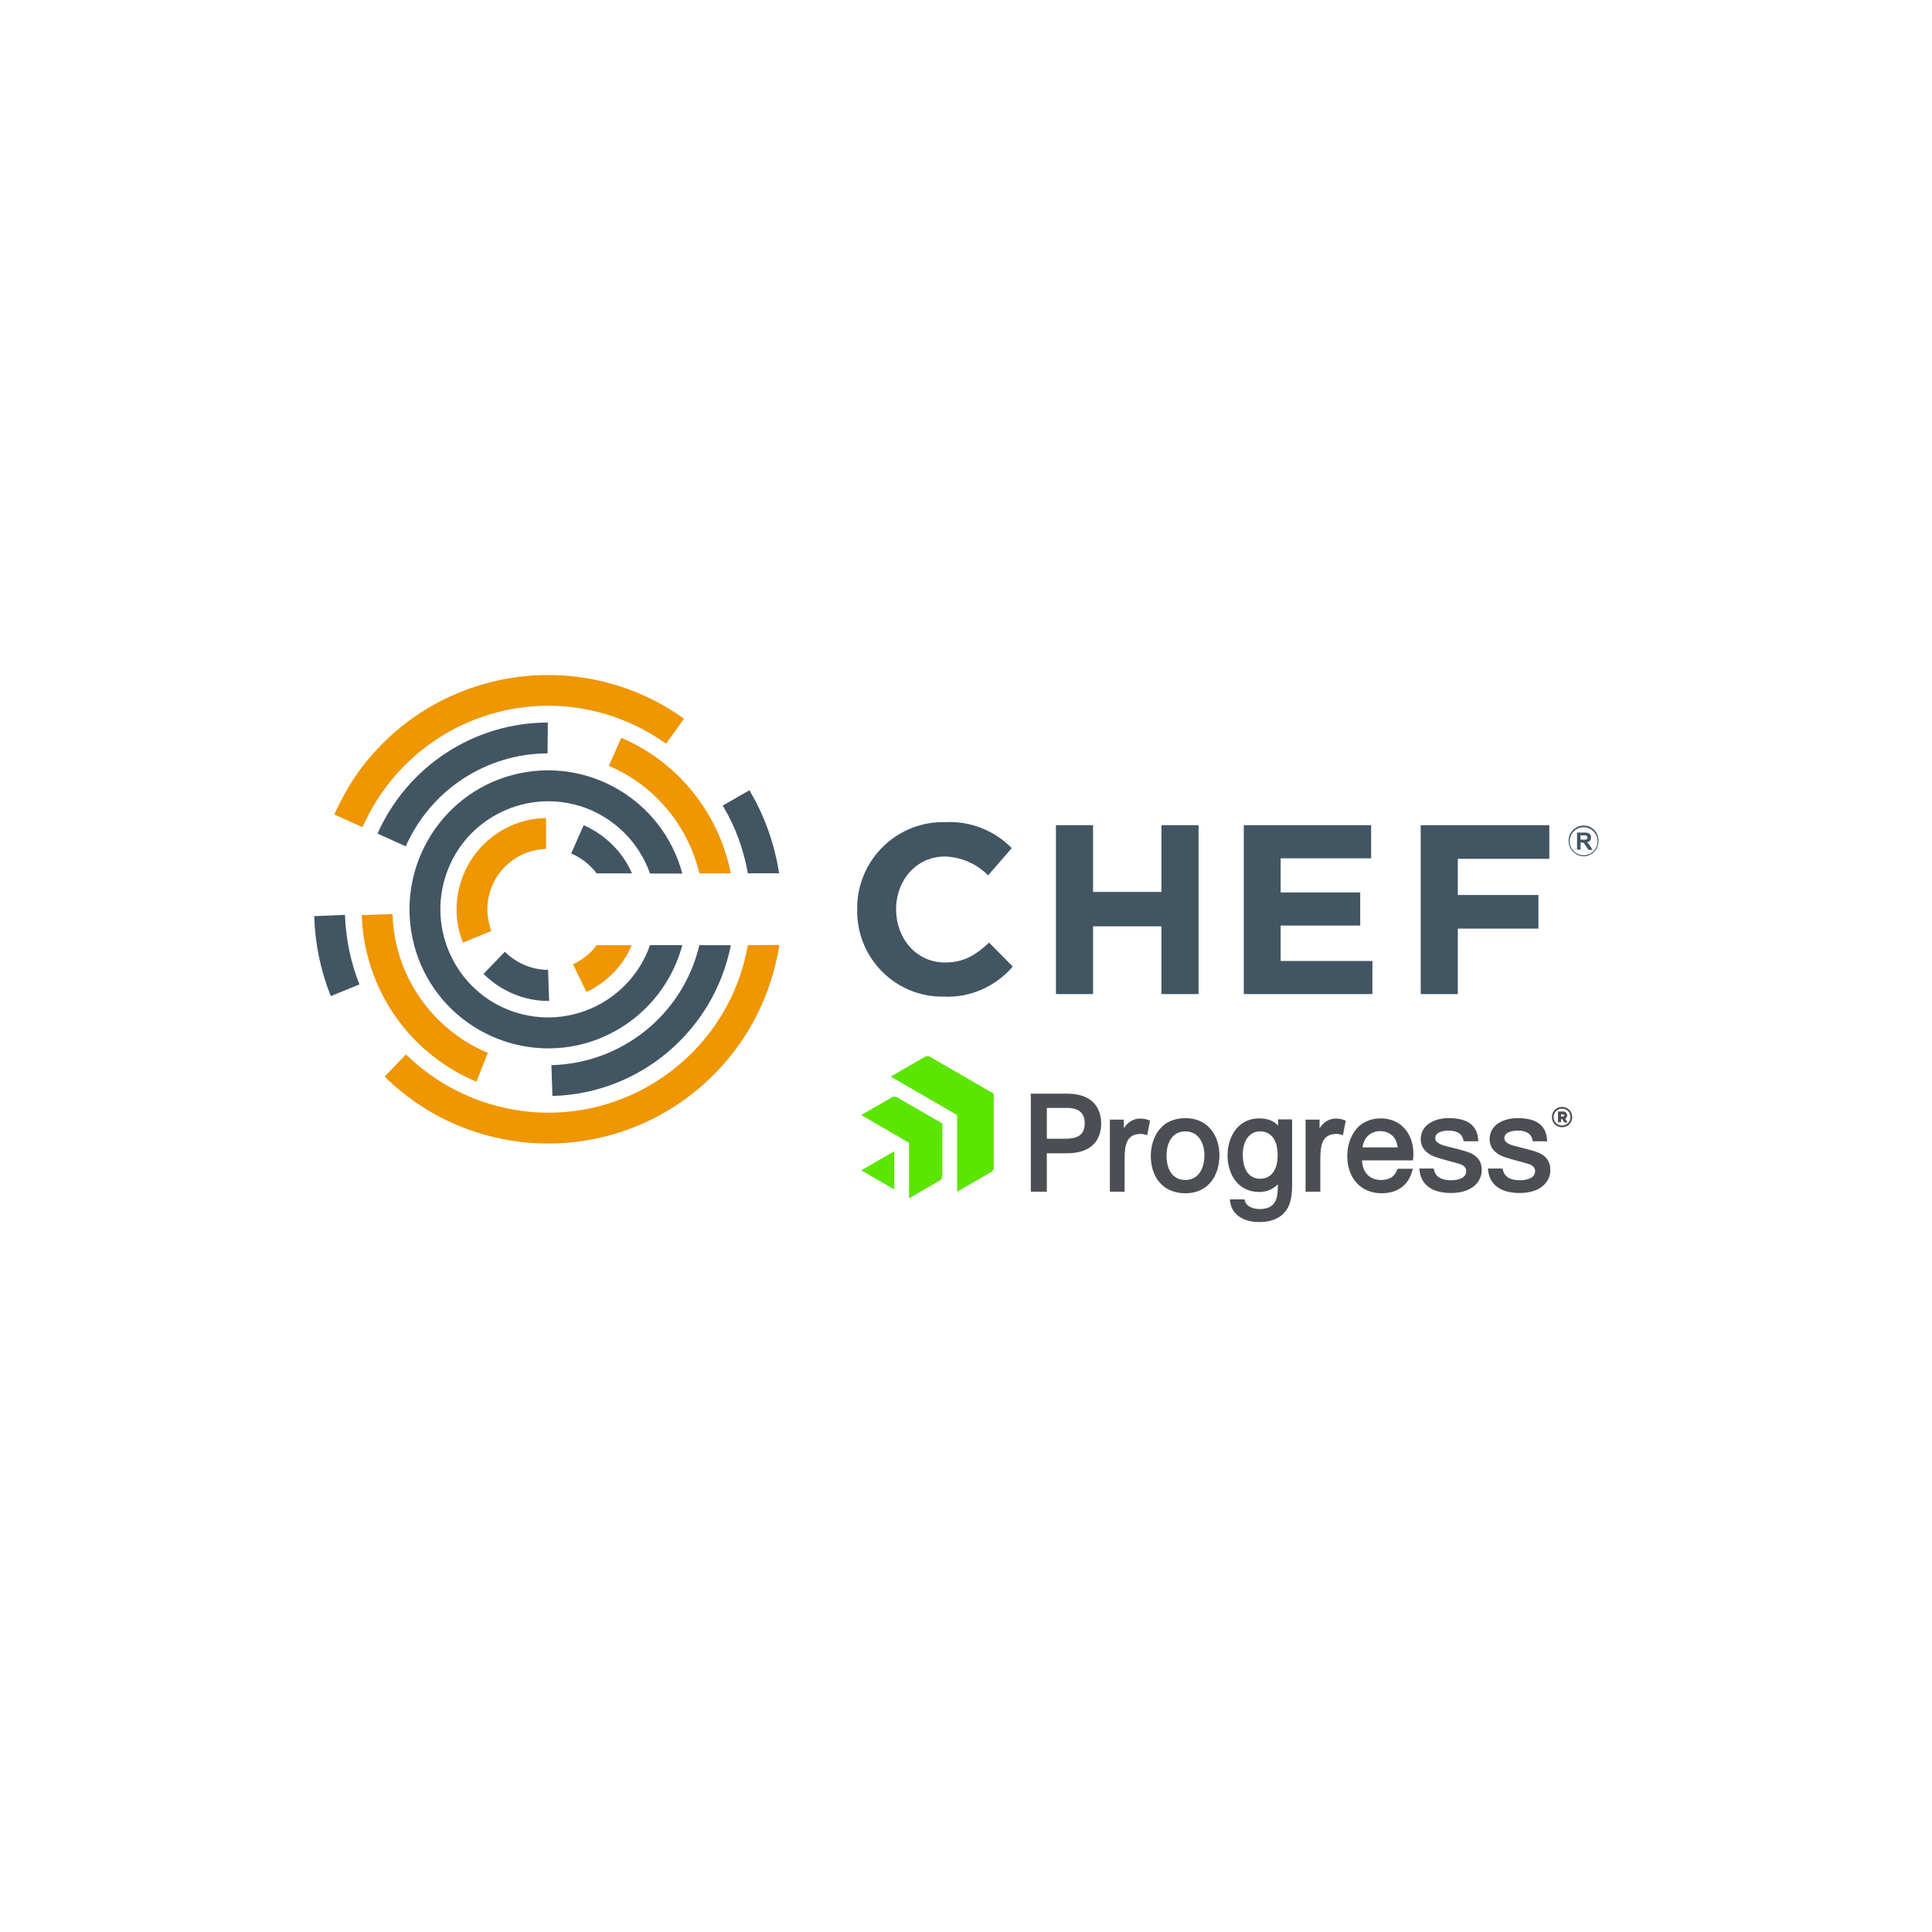 <svg width="166" height="166" viewBox="0 0 166 166" fill="none" xmlns="http://www.w3.org/2000/svg">
<path d="M73.651 78.189V78.146C73.586 74.075 76.84 70.704 80.902 70.639H81.208C83.348 70.529 85.423 71.339 86.93 72.871L84.899 75.213C83.916 74.206 82.584 73.637 81.186 73.593C78.74 73.593 76.993 75.629 76.993 78.124C76.993 80.619 78.718 82.698 81.186 82.698C82.846 82.698 83.851 82.041 84.986 80.991L87.017 83.048C85.532 84.777 83.348 85.74 81.077 85.631C77.037 85.696 73.717 82.457 73.651 78.408V78.189Z" fill="#425563"/>
<path d="M90.728 70.902H93.917V76.636H99.792V70.902H102.981V85.413H99.792V79.591H93.917V85.413H90.728V70.902Z" fill="#425563"/>
<path d="M106.869 70.902H117.811V73.748H110.036V76.68H116.872V79.525H110.036V82.568H117.92V85.413H106.869V70.902Z" fill="#425563"/>
<path d="M122.07 70.902H133.121V73.791H125.259V76.899H132.182V79.788H125.259V85.413H122.07V70.902Z" fill="#425563"/>
<path d="M135.502 73.001V71.535H136.113C136.223 71.535 136.354 71.535 136.463 71.579C136.528 71.601 136.594 71.645 136.638 71.71C136.681 71.776 136.703 71.863 136.703 71.951C136.703 72.017 136.681 72.104 136.659 72.17C136.638 72.192 136.638 72.214 136.616 72.236C136.55 72.301 136.463 72.345 136.376 72.367C136.419 72.411 136.463 72.454 136.485 72.498C136.55 72.564 136.594 72.651 136.659 72.739L136.834 73.023H136.485L136.266 72.695C136.223 72.629 136.157 72.542 136.113 72.476C136.092 72.454 136.07 72.433 136.026 72.411C135.982 72.389 135.917 72.389 135.873 72.389H135.808V73.001H135.502V73.001ZM135.808 72.148H136.026C136.113 72.148 136.201 72.148 136.288 72.126C136.332 72.126 136.354 72.104 136.376 72.06C136.397 72.017 136.397 71.995 136.397 71.951C136.397 71.907 136.376 71.863 136.354 71.842C136.332 71.82 136.288 71.798 136.245 71.776C136.179 71.776 136.092 71.776 136.026 71.776H135.786L135.808 72.148Z" fill="#425563"/>
<path d="M136.07 73.571C135.895 73.571 135.72 73.527 135.567 73.462C135.48 73.44 135.414 73.396 135.349 73.33C135.283 73.286 135.218 73.221 135.152 73.177C135.087 73.111 135.043 73.046 135 72.98C134.759 72.608 134.716 72.148 134.868 71.732C134.912 71.645 134.934 71.579 135 71.514C135.043 71.448 135.109 71.382 135.152 71.317C135.218 71.251 135.283 71.207 135.349 71.163C135.414 71.12 135.502 71.076 135.567 71.032C135.895 70.901 136.266 70.901 136.572 71.032C136.659 71.076 136.725 71.098 136.79 71.163C136.856 71.207 136.921 71.273 136.987 71.317C137.052 71.382 137.096 71.448 137.14 71.514C137.184 71.579 137.227 71.667 137.249 71.732C137.38 72.061 137.38 72.433 137.249 72.761C137.227 72.849 137.184 72.914 137.14 72.98C137.096 73.046 137.031 73.111 136.987 73.177C136.878 73.286 136.725 73.396 136.572 73.462C136.397 73.549 136.244 73.571 136.07 73.571ZM136.07 71.076C135.414 71.076 134.868 71.601 134.868 72.28C134.868 72.936 135.393 73.483 136.07 73.483C136.725 73.483 137.271 72.958 137.271 72.28C137.249 71.601 136.725 71.076 136.07 71.076Z" fill="#425563"/>
<path d="M27 78.715C27.066 81.079 27.546 83.399 28.42 85.587L30.887 84.58C30.123 82.676 29.708 80.663 29.643 78.606L27 78.715Z" fill="#425563"/>
<path d="M47.092 60.637C50.739 60.637 54.256 61.775 57.226 63.898L58.777 61.753C49.757 55.296 37.199 57.376 30.734 66.415C29.948 67.531 29.293 68.734 28.725 69.982L31.149 71.076C33.944 64.729 40.169 60.658 47.092 60.637Z" fill="#EF9600"/>
<path d="M66.944 75.037C66.551 72.52 65.699 70.091 64.389 67.902L62.096 69.216C63.166 70.988 63.887 72.958 64.258 75.037C64.258 75.037 66.944 75.037 66.944 75.037Z" fill="#425563"/>
<path d="M64.258 81.209C62.577 90.708 53.513 97.033 44.034 95.326C40.562 94.691 37.395 93.05 34.883 90.599L33.049 92.503C40.977 100.294 53.709 100.141 61.463 92.196C64.411 89.198 66.311 85.346 66.966 81.188L64.258 81.209Z" fill="#EF9600"/>
<path d="M60.088 75.038H62.796C61.747 69.829 58.253 65.474 53.383 63.395L52.312 65.802C56.222 67.465 59.105 70.901 60.088 75.038Z" fill="#EF9600"/>
<path d="M34.862 72.719C37.002 67.882 41.763 64.752 47.048 64.73L47.07 62.082C40.759 62.082 35.015 65.825 32.438 71.624L34.862 72.719Z" fill="#425563"/>
<path d="M41.917 90.467C37.09 88.432 33.88 83.792 33.727 78.539L31.084 78.627C31.28 84.908 35.124 90.511 40.934 92.94L41.917 90.467Z" fill="#EF9600"/>
<path d="M60.088 81.211C58.69 87.142 53.47 91.366 47.377 91.519L47.464 94.168C54.977 93.971 61.333 88.587 62.796 81.211H60.088V81.211Z" fill="#425563"/>
<path d="M55.851 81.208C54.147 86.045 48.862 88.584 44.035 86.898C39.209 85.213 36.675 79.895 38.357 75.058C40.039 70.221 45.346 67.682 50.172 69.368C52.815 70.309 54.912 72.388 55.851 75.058H58.625C56.921 68.689 50.391 64.903 44.035 66.588C37.68 68.273 33.902 74.839 35.583 81.208C37.265 87.577 43.817 91.363 50.172 89.678C54.278 88.562 57.511 85.366 58.625 81.208H55.851V81.208Z" fill="#425563"/>
<path d="M51.266 81.211C50.741 81.933 50.021 82.48 49.234 82.852L50.392 85.238C52.139 84.406 53.537 82.984 54.279 81.211H51.266Z" fill="#EF9600"/>
<path d="M47.092 83.331C45.716 83.331 44.362 82.762 43.38 81.777L41.545 83.681C43.03 85.148 45.017 86.001 47.092 86.001H47.18L47.092 83.331Z" fill="#425563"/>
<path d="M46.919 72.937V70.289C42.595 70.355 39.166 73.944 39.231 78.278C39.253 79.219 39.428 80.116 39.777 80.991L42.224 79.985C41.197 77.314 42.529 74.316 45.194 73.287C45.762 73.069 46.351 72.959 46.919 72.937Z" fill="#EF9600"/>
<path d="M50.15 70.902L49.08 73.332C49.954 73.704 50.696 74.295 51.264 75.039H54.3C53.492 73.178 51.985 71.712 50.15 70.902Z" fill="#425563"/>
<path d="M85.4 100.316C85.4 100.447 85.313 100.622 85.182 100.688L82.234 102.395V95.807L76.533 92.502L79.482 90.795C79.591 90.73 79.788 90.73 79.897 90.795L85.379 93.969V100.316H85.4ZM80.967 96.529L77.058 94.275C76.948 94.21 76.752 94.21 76.643 94.275L74 95.807L78.106 98.193V102.964L80.749 101.432C80.858 101.366 80.967 101.191 80.967 101.06V96.529ZM74 100.557L76.839 102.198V98.915L74 100.557Z" fill="#5CE500"/>
<path d="M91.67 93.969H88.568V102.395H89.944V99.09H91.692C93.57 99.09 94.618 98.171 94.618 96.486C94.596 95.72 94.312 93.969 91.67 93.969ZM93.198 96.508C93.198 97.449 92.696 97.843 91.495 97.843H89.944V95.194H91.692C92.696 95.194 93.198 95.632 93.198 96.508ZM98.702 96.245L98.811 96.289L98.571 97.536L98.418 97.492C98.287 97.449 98.156 97.427 98.025 97.427C96.737 97.427 96.627 98.455 96.627 99.703V102.395H95.361V96.201H96.562V96.945C96.889 96.442 97.283 96.179 97.807 96.114C98.112 96.092 98.44 96.135 98.702 96.245ZM101.847 96.07C100.842 96.07 100.034 96.464 99.51 97.186C98.964 97.952 98.877 98.849 98.877 99.309C98.877 101.257 100.034 102.526 101.825 102.526C104.009 102.526 104.774 100.775 104.774 99.265C104.774 98.39 104.512 97.602 104.053 97.055C103.551 96.42 102.764 96.07 101.847 96.07ZM101.847 101.388C100.842 101.388 100.231 100.6 100.231 99.309C100.231 98.018 100.842 97.208 101.847 97.208C102.83 97.208 103.485 98.018 103.485 99.287C103.463 100.578 102.852 101.388 101.847 101.388ZM115.519 96.245L115.628 96.289L115.388 97.536L115.235 97.492C115.104 97.449 114.973 97.427 114.842 97.427C113.553 97.427 113.444 98.455 113.444 99.703V102.395H112.177V96.201H113.379V96.945C113.706 96.442 114.099 96.179 114.624 96.114C114.929 96.092 115.257 96.135 115.519 96.245ZM120.084 100.403L120.062 100.469C119.8 101.235 119.166 101.388 118.664 101.388C117.703 101.388 117.07 100.753 117.026 99.703H121.394L121.416 99.572C121.438 99.418 121.438 99.221 121.438 99.09C121.438 99.046 121.438 99.025 121.438 98.981C121.372 97.252 120.236 96.092 118.642 96.092C117.703 96.092 116.917 96.464 116.414 97.164C116 97.733 115.759 98.521 115.759 99.331C115.759 101.235 116.939 102.526 118.708 102.526C120.084 102.526 121.023 101.826 121.35 100.578L121.394 100.425H120.084V100.403ZM117.07 98.587C117.179 97.733 117.769 97.186 118.598 97.186C119.232 97.186 119.996 97.558 120.084 98.587H117.07ZM109.841 96.726C109.426 96.289 108.88 96.092 108.203 96.092C106.324 96.092 105.473 97.733 105.473 99.265C105.473 100.841 106.324 102.417 108.203 102.417C108.836 102.417 109.382 102.176 109.797 101.76C109.797 102.023 109.775 102.286 109.775 102.395C109.71 103.424 109.207 103.883 108.224 103.883C107.7 103.883 107.089 103.686 106.958 103.161L106.936 103.052H105.669L105.691 103.227C105.822 104.321 106.783 104.999 108.181 104.999C109.426 104.999 110.299 104.54 110.714 103.642C110.911 103.227 111.02 102.592 111.02 101.804V96.179H109.819V96.726H109.841ZM108.268 101.279C107.831 101.279 106.783 101.082 106.783 99.2C106.783 97.974 107.373 97.208 108.29 97.208C109.011 97.208 109.775 97.733 109.775 99.2C109.797 100.513 109.229 101.279 108.268 101.279ZM127.313 100.535C127.313 101.519 126.505 102.504 124.67 102.504C123.054 102.504 122.093 101.804 121.962 100.535L121.94 100.403H123.185L123.207 100.491C123.36 101.257 124.08 101.41 124.67 101.41C125.303 101.41 125.98 101.213 125.98 100.622C125.98 100.338 125.784 100.119 125.413 100.009C125.194 99.944 124.91 99.856 124.626 99.79C124.124 99.659 123.622 99.506 123.294 99.397C122.508 99.112 122.071 98.565 122.071 97.886C122.071 96.639 123.272 96.07 124.473 96.07C126.09 96.07 126.92 96.683 127.007 97.93V98.061H125.762L125.74 97.974C125.609 97.252 124.91 97.142 124.495 97.142C124.146 97.142 123.316 97.208 123.316 97.799C123.316 98.061 123.556 98.258 124.015 98.412C124.146 98.455 124.364 98.499 124.604 98.565C125.107 98.696 125.74 98.849 126.046 98.959C126.92 99.243 127.313 99.769 127.313 100.535ZM133.209 100.535C133.209 101.519 132.401 102.504 130.567 102.504C128.951 102.504 127.99 101.804 127.859 100.535L127.837 100.403H129.104L129.125 100.491C129.278 101.257 129.999 101.41 130.589 101.41C131.222 101.41 131.899 101.213 131.899 100.622C131.899 100.338 131.703 100.119 131.331 100.009C131.113 99.944 130.829 99.856 130.545 99.79C130.043 99.659 129.54 99.506 129.213 99.397C128.427 99.112 127.99 98.565 127.99 97.886C127.99 96.639 129.191 96.07 130.392 96.07C132.008 96.07 132.838 96.683 132.926 97.93L132.947 98.061H131.703L131.681 97.974C131.55 97.252 130.851 97.142 130.436 97.142C130.086 97.142 129.256 97.208 129.256 97.799C129.256 98.061 129.497 98.258 129.955 98.412C130.086 98.455 130.305 98.499 130.545 98.565C131.047 98.696 131.681 98.849 131.986 98.959C132.816 99.243 133.209 99.769 133.209 100.535Z" fill="#4B4E52"/>
<path d="M134.213 96.856C133.733 96.856 133.34 96.484 133.34 95.981C133.34 95.478 133.733 95.106 134.213 95.106C134.694 95.106 135.087 95.478 135.087 95.981C135.087 96.484 134.694 96.856 134.213 96.856ZM134.213 95.259C133.82 95.259 133.493 95.565 133.493 95.981C133.493 96.419 133.82 96.703 134.213 96.703C134.607 96.703 134.934 96.397 134.934 95.981C134.934 95.543 134.607 95.259 134.213 95.259ZM134.126 96.134V96.419H133.864V95.499H134.301C134.497 95.499 134.65 95.631 134.65 95.828C134.65 95.981 134.585 96.069 134.476 96.112L134.694 96.441H134.41L134.235 96.156H134.126V96.134ZM134.257 95.74H134.126V95.937H134.279C134.366 95.937 134.41 95.893 134.41 95.828C134.388 95.784 134.344 95.74 134.257 95.74Z" fill="#4B4E52"/>
</svg>
